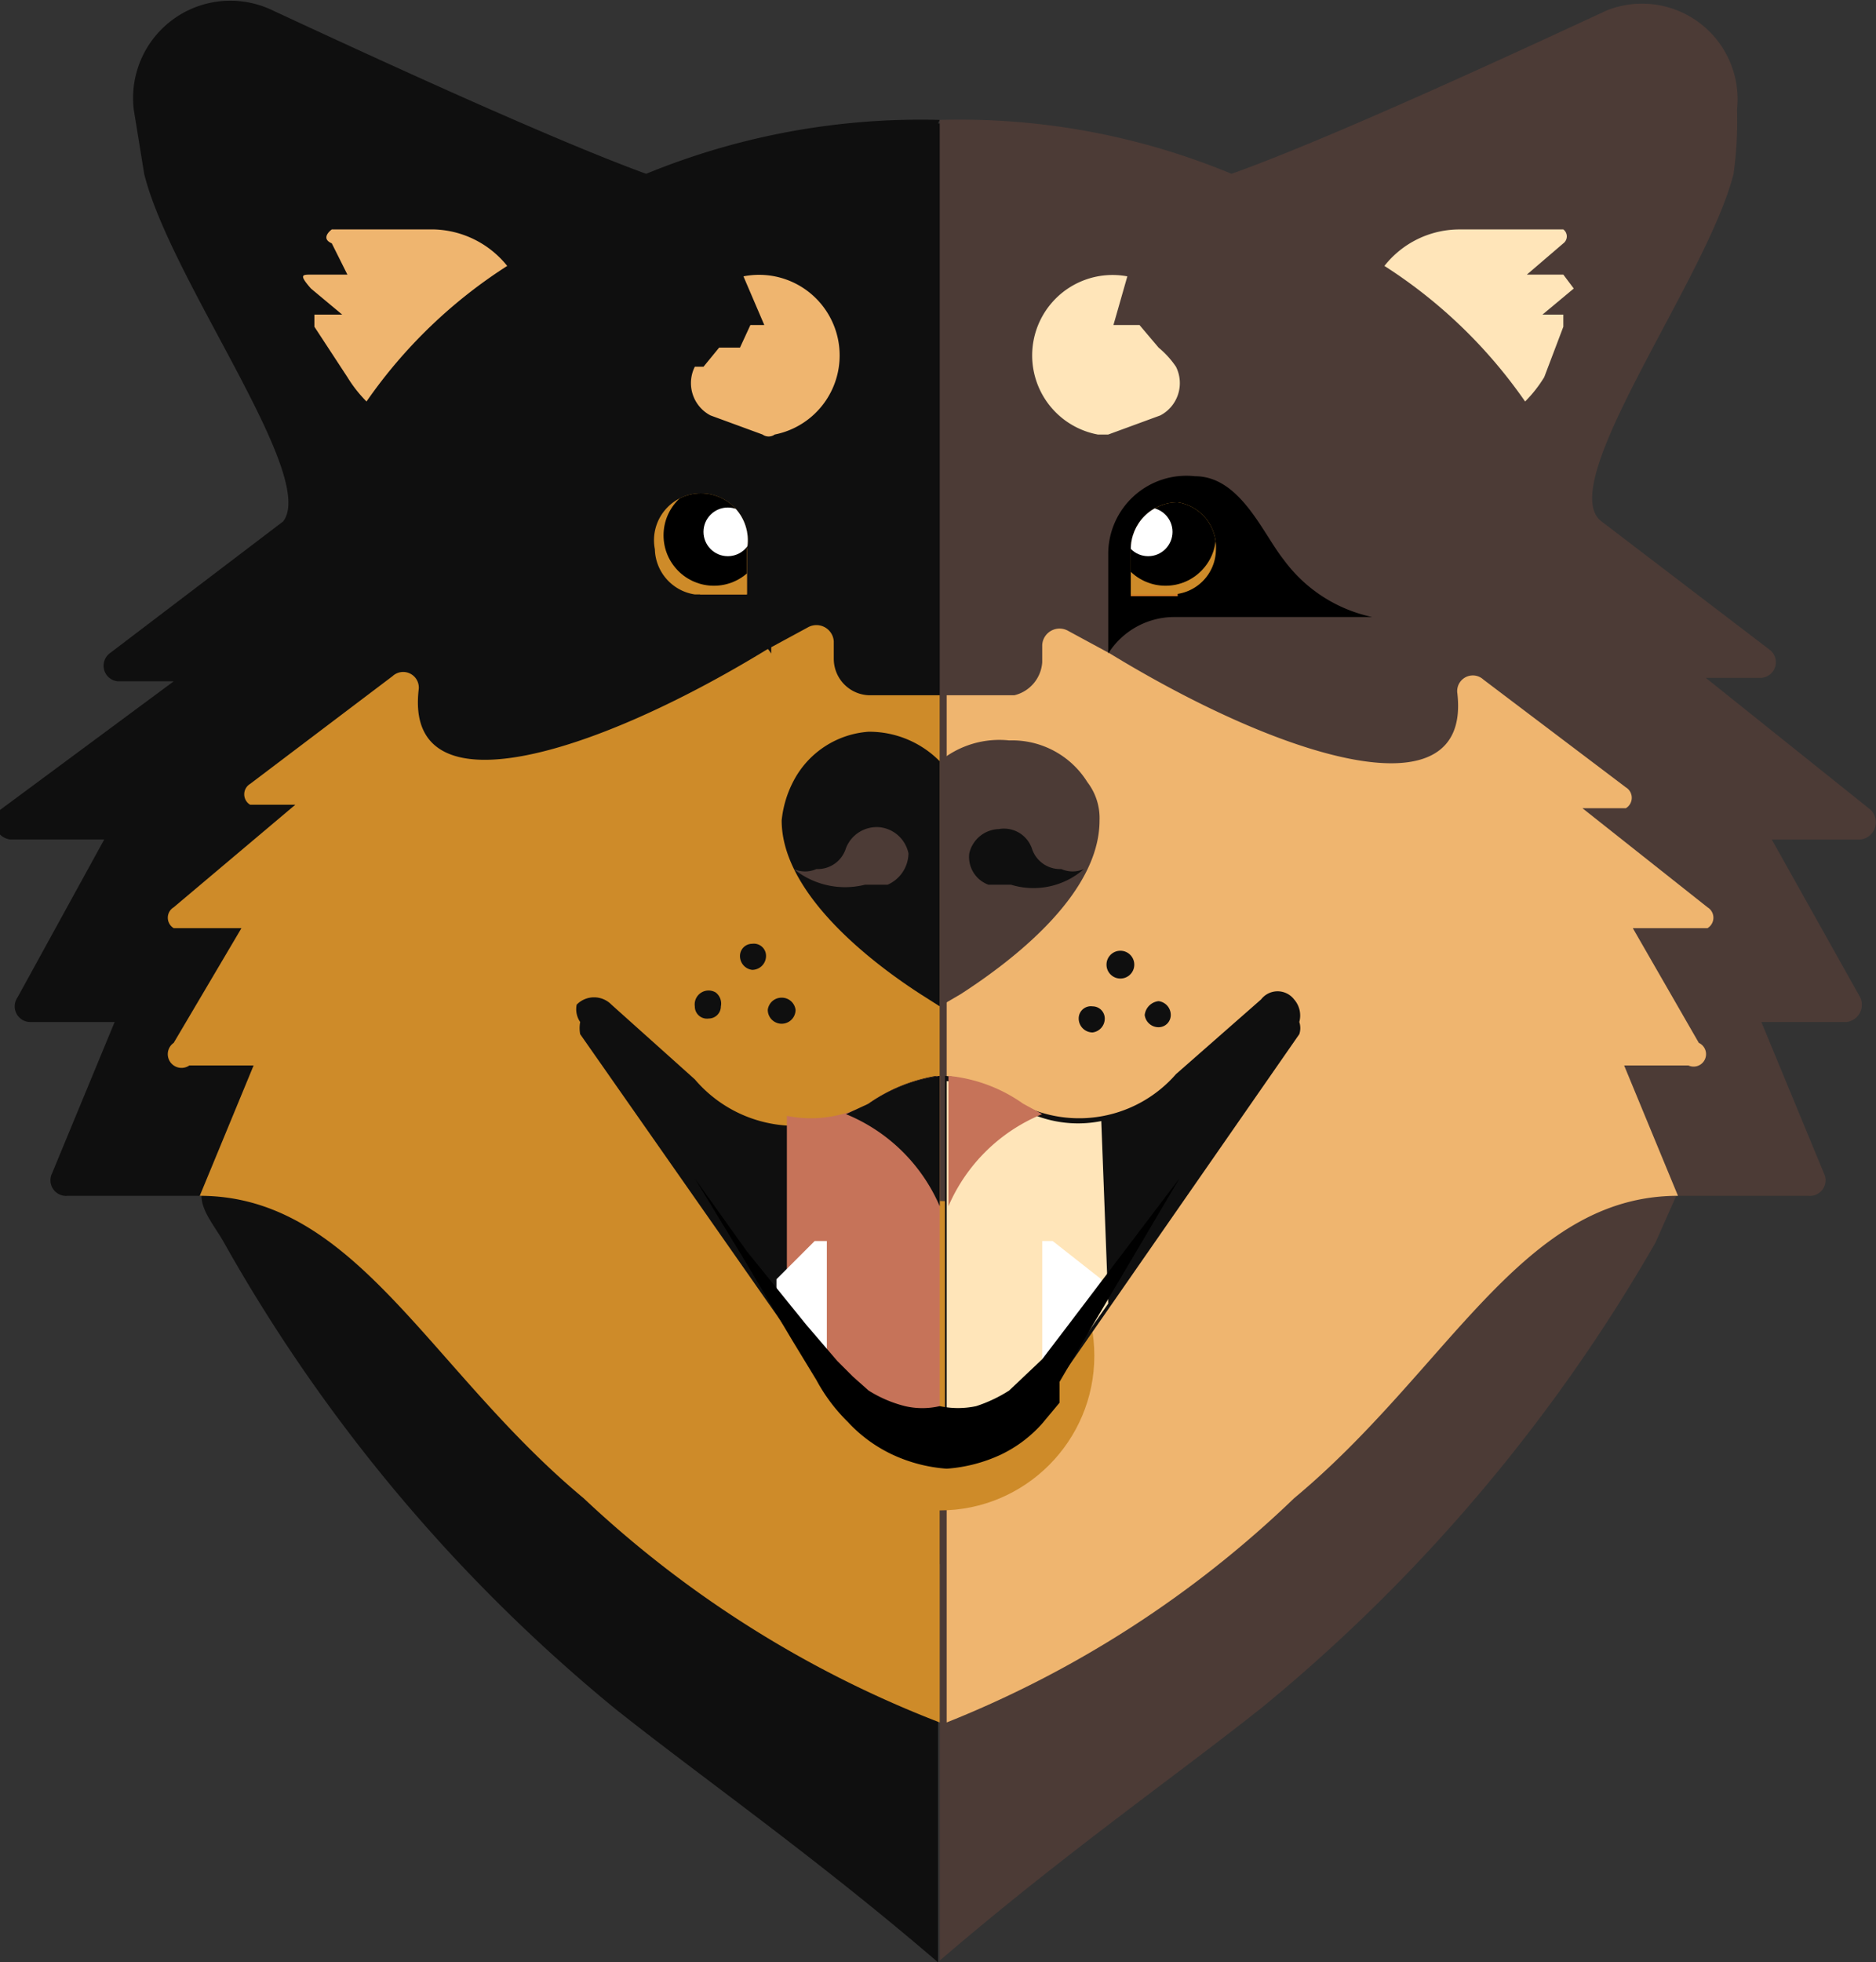 <svg xmlns="http://www.w3.org/2000/svg" xmlns:xlink="http://www.w3.org/1999/xlink" viewBox="0 0 10.8 11.29"><rect x="0" y="0" width="10.8" height="11.29" fill="#333333" stroke="none"/><defs><style>.cls-1{fill:none;}.cls-2{fill:#0f0f0f;}.cls-3{fill:#4c3b36;}.cls-4{fill:#efb56f;}.cls-5{fill:#ce8b29;}.cls-6{fill:#ffe5b9;}.cls-7{fill:#d67d25;}.cls-8{fill:#fff;}.cls-9{fill:#c67359;}.cls-10{clip-path:url(#clip-path);}.cls-11{clip-path:url(#clip-path-2);}</style><clipPath id="clip-path"><path class="cls-1" d="M7,3.16a.26.26,0,0,1-.26.26H6.51V3.16a.27.27,0,0,1,.27-.27A.26.26,0,0,1,7,3.16Z"/></clipPath><clipPath id="clip-path-2"><path class="cls-1" d="M3.77,3.16A.27.27,0,0,0,4,3.42H4.3V3.16a.27.27,0,1,0-.53,0Z"/></clipPath></defs><g id="Layer_2" data-name="Layer 2"><g id="Eyes"><path class="cls-2" d="M5.41.69A4.16,4.16,0,0,0,3.72,1C3.17.8,2.13.32,1.57.06a.56.56,0,0,0-.8.57L.83,1c.15.61,1,1.74.8,2l-1,.76a.09.09,0,0,0,.05.16H1L0,4.66a.1.1,0,0,0,.06.17H.6l-.5.91a.09.09,0,0,0,.08.14H.66L.3,6.75a.09.09,0,0,0,.09.13h.77c0,.09.08.18.13.27A9.46,9.46,0,0,0,3.54,9.83c.49.39,1.15.85,1.86,1.46h0V9h0a4.15,4.15,0,0,0,0-8.29Z"/><path class="cls-3" d="M10.77,4.66,9.82,3.9h.31a.09.09,0,0,0,.06-.16L9.22,3h0c-.28-.21.61-1.4.76-2A2.21,2.21,0,0,0,10,.63.55.55,0,0,0,9.25.06C8.69.32,7.65.8,7.09,1A4.08,4.08,0,0,0,5.41.69V11.28h0c.71-.61,1.37-1.07,1.86-1.46A9.7,9.7,0,0,0,9.53,7.15l.12-.27h.76a.09.09,0,0,0,.09-.13l-.36-.87h.49a.1.1,0,0,0,.08-.14l-.51-.91h.51A.1.1,0,0,0,10.77,4.66Z"/><path class="cls-4" d="M9.72,6.13H9.35l.31.75h0c-.9,0-1.32,1-2.21,1.74a6.19,6.19,0,0,1-2,1.29V4h.39A.21.21,0,0,0,6,3.81v-.1a.1.1,0,0,1,.15-.08l.24.13c1,.61,2.08.94,2,.23a.09.09,0,0,1,.15-.08l.82.62a.07.07,0,0,1,0,.12H9.11l.72.57a.07.07,0,0,1,0,.12H9.4L9.78,6A.07.07,0,0,1,9.72,6.13Z"/><path class="cls-5" d="M1.09,6.13h.37l-.31.75h0c.9,0,1.32,1,2.21,1.74A6.29,6.29,0,0,0,5.41,9.91V4H5a.21.21,0,0,1-.2-.21v-.1a.1.1,0,0,0-.15-.08l-.24.13c-1,.61-2.08.94-2,.23a.09.09,0,0,0-.15-.08l-.82.62a.07.07,0,0,0,0,.12H1.7L1,5.22a.07.07,0,0,0,0,.12h.39L1,6A.07.07,0,0,0,1.09,6.13Z"/><path class="cls-6" d="M6.41,1.87H6.5l.06,0L6.67,2a.52.52,0,0,1,.1.11l0,0,0,0v0h0l0,0a.21.21,0,0,1-.09.28h0l-.3.11H6.39l0,0,0,0h0s0,0-.07,0a.46.46,0,0,1,.17-.91Z"/><path class="cls-4" d="M4.4,1.87H4.32L4.26,2,4.14,2l-.09.11,0,0,0,0v0H4l0,0a.21.21,0,0,0,.09.28h0l.3.11h0l0,0,0,0h0a.06.06,0,0,0,.07,0,.46.46,0,0,0-.18-.91Z"/><path class="cls-4" d="M2.5,1.32H1.91s-.07.05,0,.08L2,1.58H1.79c-.05,0-.07,0,0,.08l.18.15H1.81a0,0,0,0,0,0,.07L2,2.17a.76.76,0,0,0,.11.14,2.86,2.86,0,0,1,.81-.78A.56.56,0,0,0,2.5,1.32Z"/><path class="cls-6" d="M9,1.58H8.79L9,1.4a.05.05,0,0,0,0-.08h-.6a.55.55,0,0,0-.43.21,2.86,2.86,0,0,1,.81.78.76.76,0,0,0,.11-.14L9,1.88a0,0,0,0,0,0-.07H8.88l.18-.15A0,0,0,0,0,9,1.58Z"/><circle class="cls-5" cx="5.41" cy="7.8" r="0.89"/><path class="cls-2" d="M5.41,4.38V5.79l-.11-.07c-.31-.2-.8-.59-.8-1a.62.62,0,0,1,.07-.23A.53.53,0,0,1,5,4.21.57.57,0,0,1,5.41,4.38Z"/><path class="cls-3" d="M5.23,4.91h0a.2.2,0,0,1-.12.18l0,0h0l-.13,0A.47.47,0,0,1,4.57,5,.16.16,0,0,0,4.7,5a.17.17,0,0,0,.17-.12h0v0a.19.19,0,0,1,.2-.12A.19.19,0,0,1,5.23,4.91Z"/><path class="cls-3" d="M5.41,4.38V5.79l.12-.07c.31-.2.8-.58.8-1a.34.34,0,0,0-.07-.22.51.51,0,0,0-.45-.24A.54.54,0,0,0,5.41,4.38Z"/><path class="cls-2" d="M5.58,4.91h0a.17.17,0,0,0,.11.18l0,0h0l.13,0A.44.44,0,0,0,6.24,5,.16.16,0,0,1,6.11,5a.17.17,0,0,1-.17-.12h0v0a.17.17,0,0,0-.19-.11A.18.18,0,0,0,5.58,4.91Z"/><path class="cls-2" d="M4.33,5.43a.07.07,0,0,0-.07.07.08.08,0,0,0,.07.08.08.08,0,0,0,.08-.08A.07.07,0,0,0,4.33,5.43Z"/><path class="cls-2" d="M4.5,5.74a.08.08,0,0,0-.08.07.08.08,0,0,0,.16,0A.08.08,0,0,0,4.5,5.74Z"/><path class="cls-2" d="M4.12,5.71A.08.08,0,0,0,4,5.79a.07.07,0,0,0,.08.07.07.07,0,0,0,.07-.07A.08.08,0,0,0,4.12,5.71Z"/><circle class="cls-2" cx="6.45" cy="5.55" r="0.08"/><path class="cls-2" d="M6.67,5.76a.09.09,0,0,0-.08.08.08.08,0,0,0,.08.07.07.07,0,0,0,.07-.07A.08.08,0,0,0,6.67,5.76Z"/><path class="cls-2" d="M6.29,5.79a.07.07,0,0,0-.08.07.08.08,0,0,0,.08.08.08.08,0,0,0,.07-.08A.07.07,0,0,0,6.29,5.79Z"/><path class="cls-7" d="M7.18,6.93v0Z"/><path class="cls-2" d="M7.48,5.88a.11.11,0,0,1,0,.07l-1.39,2a.86.86,0,0,1-.65.37V6.19a.89.89,0,0,1,.43.16l0,0a.74.74,0,0,0,.9-.17l.49-.43a.12.12,0,0,1,.19,0A.14.14,0,0,1,7.48,5.88Z"/><path class="cls-6" d="M6.34,6.45a.68.68,0,0,1-.46-.07l0,0a.89.89,0,0,0-.43-.16V8.27a.86.86,0,0,0,.65-.37l.28-.4Z"/><path class="cls-8" d="M6.34,7.36v.15l-.28.39L6,8V7.14s0,0,.06,0Z"/><path class="cls-9" d="M6,6.41a1,1,0,0,0-.54.53h0V6.19a.89.89,0,0,1,.43.16l0,0Z"/><path class="cls-2" d="M3.34,5.88a.19.19,0,0,0,0,.07l1.4,2a.86.86,0,0,0,.65.37V6.19A.94.94,0,0,0,5,6.35l0,0A.76.76,0,0,1,4,6.21l-.48-.43a.14.14,0,0,0-.2,0A.13.13,0,0,0,3.34,5.88Z"/><path class="cls-1" d="M3.34,5.88a.19.19,0,0,0,0,.07l1.4,2a.86.86,0,0,0,.65.37V6.19A.94.94,0,0,0,5,6.35l0,0A.76.76,0,0,1,4,6.21l-.48-.43a.14.14,0,0,0-.2,0A.13.13,0,0,0,3.34,5.88Z"/><path class="cls-9" d="M4.76,7.9a.86.86,0,0,0,.65.37V6.19A.94.94,0,0,0,5,6.35l0,0a.7.7,0,0,1-.47.07v1Z"/><path class="cls-8" d="M4.47,7.36v.15l.29.39a.18.18,0,0,0,0,.07V7.14a0,0,0,0,0-.07,0Z"/><path class="cls-2" d="M4.87,6.41a1,1,0,0,1,.54.53h0V6.19A.94.94,0,0,0,5,6.35l0,0Z"/><path d="M6.16,7.61,6,7.82l0,0,0,0L5.81,8a.82.82,0,0,1-.19.09.5.5,0,0,1-.21,0h0a.44.44,0,0,1-.2,0A.72.72,0,0,1,5,8l-.09-.08-.09-.09-.18-.21L4.3,7.2,4,6.78l.28.46.28.47.14.23a1,1,0,0,0,.18.24.83.83,0,0,0,.26.19.89.89,0,0,0,.31.08h0a.89.89,0,0,0,.31-.08A.75.75,0,0,0,6,8.19l.1-.12,0-.06,0-.06.14-.24.55-.93Z"/><path class="cls-7" d="M5.66,2.7h0v0Z"/><path d="M7.9,3.55H6.76a.45.45,0,0,0-.38.21h0V3.19a.45.45,0,0,1,.5-.45c.26,0,.39.33.51.48A.85.85,0,0,0,7.9,3.55Z"/><rect class="cls-7" x="6.51" y="3.16" width="0.27" height="0.27"/><path class="cls-5" d="M7,3.16a.26.26,0,0,1-.26.26H6.51V3.16a.27.27,0,0,1,.27-.27A.26.26,0,0,1,7,3.16Z"/><path class="cls-1" d="M7,3.16a.26.26,0,0,1-.26.26.27.27,0,1,1,0-.53A.26.26,0,0,1,7,3.16Z"/><g class="cls-10"><circle cx="6.71" cy="3.08" r="0.29"/><circle class="cls-8" cx="6.61" cy="3.06" r="0.14"/></g><path class="cls-2" d="M2.91,3.55H4.06a.47.47,0,0,1,.38.21h0V3.19a.46.46,0,0,0-.5-.45c-.27,0-.4.33-.51.48A.86.86,0,0,1,2.91,3.55Z"/><rect class="cls-7" x="4.04" y="3.16" width="0.27" height="0.27" transform="translate(8.34 6.58) rotate(-180)"/><path class="cls-5" d="M3.77,3.16A.27.27,0,0,0,4,3.42H4.3V3.16a.27.27,0,1,0-.53,0Z"/><path class="cls-1" d="M3.77,3.16A.27.27,0,1,0,4,2.89.27.27,0,0,0,3.77,3.16Z"/><g class="cls-11"><circle cx="4.11" cy="3.08" r="0.29"/><circle class="cls-8" cx="4.19" cy="3.06" r="0.14"/></g></g></g></svg>